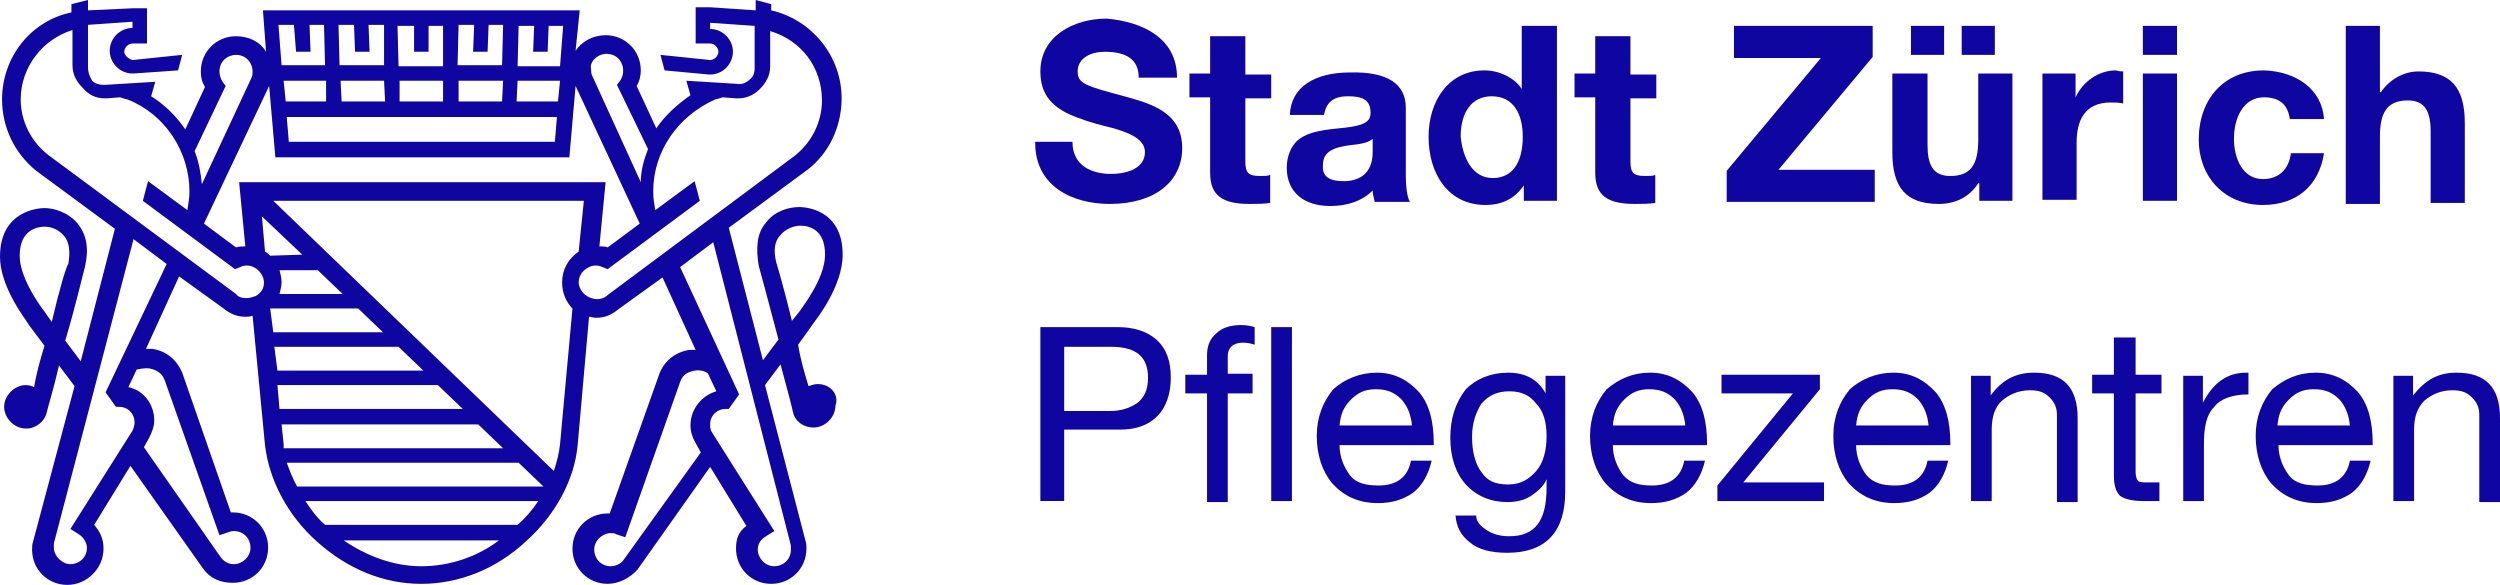 <?xml version="1.0" encoding="utf-8"?>
<svg xmlns="http://www.w3.org/2000/svg" xmlns:xlink="http://www.w3.org/1999/xlink" version="1.1" id="Ombudsfrau" x="0px" y="0px" viewBox="0 0 241.5 56.5" style="enable-background:new 0 0 241.5 56.5;">
<style type="text/css">
	.st0{display:none;fill:none;}
	.st1{fill:#0F05A0;}
</style>
<rect class="st0" width="241.5" height="77.6"/>
<g>
	<g>
		<path class="st1" d="M108,31.6c1.5,0,2.8,0.4,3.7,1.2c1,0.9,1.4,2.1,1.4,3.7c0,1.6-0.5,2.9-1.3,3.7c-0.9,0.9-2.1,1.3-3.6,1.3h-5.4&#xD;&#xA;			v6.9h-2.3V31.6H108z M107.3,39.7c1,0,1.9-0.3,2.6-0.8c0.6-0.5,1-1.2,1-2.4c0-2.1-1.2-3-3.6-3h-4.5v6.2H107.3z"/>
		<path class="st1" d="M119.9,31.4c0.5,0,1,0.1,1.3,0.2v1.7c-0.3-0.1-0.7-0.2-1.1-0.2c-1,0-1.5,0.5-1.5,1.3v1.7h2.4V38h-2.4v10.5h-2&#xD;&#xA;			V38h-2.1v-1.8h2.1v-1.9c0-0.9,0.3-1.6,0.9-2.1C118,31.7,118.8,31.4,119.9,31.4z M124.8,31.6v16.8h-2V31.6H124.8z"/>
		<path class="st1" d="M133,36c1.7,0,3,0.7,4.1,1.9c1,1.2,1.4,2.9,1.4,4.9v0.2h-9.1V43c0,1.1,0.4,2.1,1,2.9s1.6,1,2.8,1&#xD;&#xA;			c1.7,0,2.8-0.8,3.1-2.4h2c-0.3,1.3-0.9,2.4-1.8,3.1c-1,0.7-2.1,1-3.4,1c-1.9,0-3.3-0.7-4.4-1.9c-1-1.2-1.5-2.8-1.5-4.6&#xD;&#xA;			c0-1.8,0.6-3.3,1.6-4.5C129.9,36.6,131.4,36,133,36z M136.4,41.1c-0.1-1-0.4-1.8-1-2.5c-0.7-0.7-1.4-1-2.5-1c-1,0-1.7,0.3-2.4,1&#xD;&#xA;			s-1,1.4-1.1,2.5H136.4z"/>
		<path class="st1" d="M145.7,36c1.7,0,2.9,0.7,3.6,2l0,0v-1.7h1.9v11.2c0,3.9-1.9,5.9-5.6,5.9c-1.5,0-2.8-0.3-3.6-1&#xD;&#xA;			c-0.9-0.7-1.3-1.5-1.4-2.6h2c0,0.6,0.4,1,1,1.4s1.3,0.6,2.2,0.6c2.5,0,3.6-1.5,3.6-4.7v-0.8l0,0c-0.3,0.7-0.9,1.2-1.5,1.6&#xD;&#xA;			s-1.4,0.6-2.3,0.6c-1.6,0-3-0.6-4-1.7c-1-1.1-1.5-2.7-1.5-4.5c0-1.9,0.5-3.4,1.5-4.7C142.6,36.6,144,36,145.7,36z M142.2,42.2&#xD;&#xA;			c0,1.4,0.3,2.6,0.9,3.4c0.6,0.9,1.4,1.2,2.6,1.2s2-0.5,2.7-1.3s1-2,1-3.4c0-1.3-0.3-2.4-1-3.1c-0.6-0.8-1.4-1.2-2.6-1.2&#xD;&#xA;			s-2,0.4-2.7,1.2C142.6,39.8,142.2,40.8,142.2,42.2z"/>
		<path class="st1" d="M159.4,36c1.7,0,3,0.7,4.1,1.9c1,1.2,1.4,2.9,1.4,4.9v0.2h-9.1V43c0,1.1,0.4,2.1,1,2.9c0.7,0.8,1.6,1,2.8,1&#xD;&#xA;			c1.7,0,2.8-0.8,3.1-2.4h2c-0.3,1.3-0.9,2.4-1.8,3.1c-1,0.7-2.1,1-3.4,1c-1.9,0-3.3-0.7-4.4-1.9c-1-1.2-1.5-2.8-1.5-4.6&#xD;&#xA;			c0-1.8,0.6-3.3,1.6-4.5C156.4,36.6,157.7,36,159.4,36z M162.8,41.1c-0.1-1-0.4-1.8-1-2.5c-0.7-0.7-1.4-1-2.5-1c-1,0-1.7,0.3-2.4,1&#xD;&#xA;			c-0.7,0.7-1,1.4-1.1,2.5H162.8z"/>
		<path class="st1" d="M175.8,36.3v1.3l-7.4,9h7.8v1.8h-10.3v-1.5l7.3-8.9h-6.9v-1.8H175.8z"/>
		<path class="st1" d="M182.9,36c1.7,0,3,0.7,4.1,1.9c1,1.2,1.4,2.9,1.4,4.9v0.2h-9.1V43c0,1.1,0.4,2.1,1,2.9c0.7,0.8,1.6,1,2.8,1&#xD;&#xA;			c1.7,0,2.8-0.8,3.1-2.4h2c-0.3,1.3-0.9,2.4-1.8,3.1c-1,0.7-2.1,1-3.4,1c-1.9,0-3.3-0.7-4.4-1.9c-1-1.2-1.5-2.8-1.5-4.6&#xD;&#xA;			c0-1.8,0.6-3.3,1.6-4.5C179.8,36.6,181.3,36,182.9,36z M186.3,41.1c-0.1-1-0.4-1.8-1-2.5c-0.7-0.7-1.4-1-2.5-1c-1,0-1.7,0.3-2.4,1&#xD;&#xA;			s-1,1.4-1.1,2.5H186.3z"/>
		<path class="st1" d="M196.5,36c2.8,0,4.2,1.4,4.2,4.4v8.1h-2v-8.4c0-0.7-0.2-1.2-0.7-1.7s-1-0.7-1.9-0.7c-1.1,0-2,0.4-2.7,1&#xD;&#xA;			s-1,1.6-1,2.8v6.9h-2V36.3h1.9v1.9l0,0C193.4,36.7,194.7,36,196.5,36z"/>
		<path class="st1" d="M206.3,32.6v3.6h2.5V38h-2.5v7.6c0,0.4,0.1,0.7,0.2,0.8c0.1,0.2,0.5,0.2,1,0.2h1.1v1.8h-1.6&#xD;&#xA;			c-1,0-1.8-0.2-2.2-0.5c-0.4-0.4-0.6-1-0.6-2V38h-2.1v-1.8h2.1v-3.6C204.3,32.6,206.3,32.6,206.3,32.6z"/>
		<path class="st1" d="M217.2,36v2.1c-1.5,0-2.7,0.4-3.3,1.2c-0.8,0.8-1,2-1,3.7v5.4h-2V36.3h1.9v2.6l0,0c1-1.9,2.3-2.9,4.2-2.9&#xD;&#xA;			H217.2z"/>
		<path class="st1" d="M223.7,36c1.7,0,3,0.7,4.1,1.9c1,1.2,1.4,2.9,1.4,4.9v0.2h-9.1V43c0,1.1,0.4,2.1,1,2.9s1.6,1,2.8,1&#xD;&#xA;			c1.7,0,2.8-0.8,3.1-2.4h2c-0.3,1.3-0.9,2.4-1.8,3.1c-1,0.7-2.1,1-3.4,1c-1.9,0-3.3-0.7-4.4-1.9c-1-1.2-1.5-2.8-1.5-4.6&#xD;&#xA;			c0-1.8,0.6-3.3,1.6-4.5C220.7,36.6,222,36,223.7,36z M227,41.1c-0.1-1-0.4-1.8-1-2.5c-0.7-0.7-1.4-1-2.5-1c-1,0-1.7,0.3-2.4,1&#xD;&#xA;			c-0.7,0.7-1,1.4-1.1,2.5H227z"/>
		<path class="st1" d="M237.3,36c2.8,0,4.2,1.4,4.2,4.4v8.1h-2v-8.4c0-0.7-0.2-1.2-0.7-1.7s-1-0.7-1.9-0.7c-1.1,0-2,0.4-2.7,1&#xD;&#xA;			c-0.7,0.7-1,1.6-1,2.8v6.9h-2V36.3h1.9v1.9l0,0C234.3,36.7,235.5,36,237.3,36z"/>
	</g>
	<g>
		<g>
			<path class="st1" d="M113.7,7.5H110C110,5.8,108.9,5,106.7,5c-1.3,0-2.6,0.6-2.6,1.9c0,1.2,0.8,1.4,4.5,2.4&#xD;&#xA;				c2.5,0.7,5.6,1.5,5.6,5c0,3.2-2.6,5.4-7,5.4c-3.6,0-7.2-1.7-7.2-5.9v-0.1h3.6c0,2.4,2,3.1,3.7,3.1c1.7,0,3.3-0.6,3.3-2.1&#xD;&#xA;				c0-1-0.9-1.7-3-2.3c-1.2-0.3-2.4-0.6-3.4-1c-2.6-0.9-3.7-2.3-3.7-4.5c0-3.4,3.2-5.1,6.4-5.1C110.4,2.1,113.7,3.7,113.7,7.5z"/>
			<path class="st1" d="M120.3,3.5v3.7h2.5v2.3h-2.5v6.1c0,1.1,0.3,1.4,1.4,1.4c0.4,0,0.8,0,1-0.1v2.7c-0.6,0.1-1.3,0.1-2,0.1&#xD;&#xA;				c-2.6,0-3.8-0.8-3.8-3V9.4h-2V7.1h2V3.5H120.3z"/>
			<path class="st1" d="M135.8,10.4v6.5c0,1,0.1,2.1,0.4,2.6h-3.4c-0.1-0.4-0.2-0.8-0.2-1.1c-1,1-2.4,1.5-4.1,1.5&#xD;&#xA;				c-2.5,0-4.2-1.3-4.2-3.7c0-1.1,0.4-2,1-2.6c0.8-0.7,1.9-1,4-1.2c2.2-0.2,3.1-0.5,3.1-1.5c0-1.4-1-1.6-2.2-1.6&#xD;&#xA;				c-1.4,0-2.1,0.6-2.3,1.8h-3.3c0.1-2.7,2.4-4.1,5.8-4.1C134,6.9,135.8,8.1,135.8,10.4z M129.8,17.5c1.8,0,2.8-1,2.8-2.8v-1.3&#xD;&#xA;				c-0.3,0.3-0.9,0.5-2,0.6c-1.7,0.2-2.8,0.6-2.8,1.9C127.7,16.9,128.2,17.5,129.8,17.5z"/>
			<path class="st1" d="M150.4,2.5v16.9h-3.2v-1.5l0,0c-0.8,1.2-2,1.9-3.7,1.9c-3.6,0-5.5-3-5.5-6.6c0-3.4,1.9-6.4,5.4-6.4&#xD;&#xA;				c1.4,0,2.9,0.7,3.6,1.8l0,0V2.5H150.4z M144.2,17.2c1.9,0,2.9-1.5,2.9-4c0-2.2-0.9-3.9-3-3.9c-1.9,0-3,1.5-3,3.9&#xD;&#xA;				C141.3,15.2,142.2,17.2,144.2,17.2z"/>
			<path class="st1" d="M157.5,3.5v3.7h2.5v2.3h-2.5v6.1c0,1.1,0.3,1.4,1.4,1.4c0.4,0,0.8,0,1-0.1v2.7c-0.6,0.1-1.3,0.1-2,0.1&#xD;&#xA;				c-2.6,0-3.8-0.8-3.8-3V9.4h-2V7.1h2V3.5H157.5z"/>
			<path class="st1" d="M180.9,2.5v3l-9.1,10.9h9.3v3.1h-14.3v-3l9.1-10.9h-8.4V2.5H180.9z"/>
			<path class="st1" d="M186.2,7.1v6.9c0,1.9,0.5,3,2.2,3c1.9,0,2.7-1,2.7-3.5V7.1h3.3v12.3h-3.2v-1.7h-0.1c-0.9,1.4-2.3,2-3.8,2&#xD;&#xA;				c-3.2,0-4.5-1.6-4.5-5V7.1C182.8,7.1,186.2,7.1,186.2,7.1z M187.8,2.5v2.8h-3.2V2.5H187.8z M192.7,2.5v2.8h-3.2V2.5H192.7z"/>
			<path class="st1" d="M205.1,6.9v3.1c-0.4-0.1-0.8-0.1-1.2-0.1c-2.5,0-3.3,1.7-3.3,3.9v5.5h-3.3V7.1h3.2v2.3l0,0&#xD;&#xA;				c0.7-1.5,2.2-2.6,3.9-2.6C204.7,6.9,205,6.9,205.1,6.9z"/>
			<path class="st1" d="M210.3,2.5v2.8H207V2.5H210.3z M210.3,7.1v12.3H207V7.1H210.3z"/>
			<path class="st1" d="M224.5,11.5h-3.3c-0.2-1.4-1-2.1-2.5-2.1c-2,0-2.9,2-2.9,4s0.9,3.9,2.8,3.9c1.5,0,2.5-0.9,2.7-2.5h3.2&#xD;&#xA;				c-0.5,3.2-2.7,5-5.9,5c-3.8,0-6.2-2.8-6.2-6.3c0-3.9,2.4-6.7,6.3-6.7C221.8,6.9,224.3,8.6,224.5,11.5z"/>
			<path class="st1" d="M229.9,2.5v6.4h0.1c0.8-1.2,2.2-2,3.6-2c3.1,0,4.5,1.5,4.5,5v7.7h-3.3v-6.9c0-2-0.6-3-2.2-3&#xD;&#xA;				c-2.1,0-2.7,1.3-2.7,3.5v6.5h-3.3V2.5C226.6,2.5,229.9,2.5,229.9,2.5z"/>
		</g>
	</g>
	<path class="st1" d="M79,37.1c-0.3,0-0.6,0.1-0.9,0.2c-0.4-1.3-0.8-2.7-1-4l1.5-2.1c0.2-0.3,2.8-3.5,2.8-6.6c0-4.5-3.8-4.6-4.2-4.6&#xD;&#xA;		c-1,0-2.4,0.4-3.2,1.5c-0.9,1-1,2.5-0.7,4.2c0.1,0.3,1,3.7,1.9,7.1l-1.5,2l-3.3-12.8l7.6-5.6l0,0c2.1-1.6,3.3-4.2,3.3-6.9&#xD;&#xA;		c0-4.1-2.9-7.6-6.8-8.5V0.4L73,0v1l-4.4-0.3h-1.4v3.5h1.4c0.4,0,0.8,0.4,0.8,0.8c0,0.4-0.4,0.8-0.8,0.8l-4.8-0.5l0.4,1.5l4.3,0.4&#xD;&#xA;		l0,0h0.1c1.2,0,2.2-1,2.2-2.2s-1-2.2-2.2-2.2V2.2l4.3,0.3v4.1c0,0.5-0.2,0.9-0.5,1.1c-0.3,0.3-0.8,0.5-1.2,0.4l-4.9-0.3l0.4,1.4&#xD;&#xA;		l0,0c-1.3,0.9-2.5,2-3.3,3.2l-1.9-4.1c0.3-0.5,0.4-1,0.4-1.5c0-1.9-1.5-3.4-3.4-3.4c-1.2,0-2.3,0.6-2.9,1.5L56,1H25.4L25.7,5&#xD;&#xA;		c-0.6-1-1.7-1.5-2.9-1.5c-1.9,0-3.4,1.5-3.4,3.4c0,0.6,0.1,1,0.4,1.5l-1.9,4.1c-0.9-1.3-2-2.4-3.3-3.2l0,0l0.4-1.4l-4.9,0.3&#xD;&#xA;		c-0.5,0-0.9-0.1-1.2-0.4C8.6,7.3,8.5,6.9,8.5,6.5V2.4l4.3-0.3v0.6c-1.2,0-2.2,1-2.2,2.2c0,1.2,1,2.2,2.2,2.2h0.1l4.3-0.3l0.4-1.5&#xD;&#xA;		l-4.8,0.5C12.4,5.7,12,5.3,12,5c0-0.4,0.4-0.8,0.8-0.8h1.4V0.8h-1.4L8.5,1V0L6.9,0.4v0.8C3,2,0.2,5.5,0.2,9.6&#xD;&#xA;		c0,2.7,1.2,5.2,3.3,6.9l7.6,5.6L7.8,34.9l-1.5-2c1-3.3,1.8-6.8,1.9-7.1c0.4-1.7,0.2-3.1-0.7-4.2c-0.9-1.1-2.3-1.5-3.2-1.5&#xD;&#xA;		c-0.5,0-4.3,0.2-4.3,4.7c0,3,2.6,6.2,2.8,6.6l1.5,2c-0.4,1.3-0.8,2.7-1,4c-0.2-0.1-0.5-0.2-0.8-0.2c-1.1,0-2.1,1-2.1,2.1&#xD;&#xA;		c0,1.1,1,2.1,2.1,2.1c1,0,1.8-0.7,2-1.5l0,0c0.1-0.5,0.7-2.4,1.2-4.6l1.5,2l-4,15l0,0c-0.1,0.3-0.1,0.5-0.1,0.8&#xD;&#xA;		c0,1.9,1.5,3.4,3.4,3.4S10,54.9,10,53c0-0.9-0.3-1.6-0.9-2.3l3.5-5.7l7,9.9c0.7,1,1.7,1.4,2.9,1.4c1.9,0,3.4-1.5,3.4-3.4&#xD;&#xA;		s-1.5-3.4-3.4-3.4c-0.1,0-0.1,0-0.2,0L17.6,36c-0.5-1.2-1.5-2.1-2.9-2.3c-0.2,0-0.4,0-0.6,0l3.2-7l4.3,3.1c0.6,0.5,1.3,0.8,2.1,0.8&#xD;&#xA;		c0.2,0,0.4,0,0.7-0.1l1.2,12.5c0.4,3.4,2.2,6.8,5,9.3c3,2.7,6.5,4.1,10.1,4.1l0,0c3.6,0,7.2-1.4,10.1-4.1c2.9-2.6,4.7-6,5-9.3&#xD;&#xA;		l1.1-12.4c0.2,0,0.4,0.1,0.7,0.1c0.8,0,1.5-0.3,2.1-0.8l4.3-3.1l3.2,7c-0.2,0-0.4,0-0.6,0c-1.3,0.2-2.4,1-2.9,2.3l-4.8,13.5&#xD;&#xA;		c-0.1,0-0.1,0-0.2,0c-1.9,0-3.4,1.5-3.4,3.4c0,1.9,1.5,3.4,3.4,3.4c1.1,0,2.2-0.6,2.9-1.4l7-9.9l3.5,5.7c-0.8,0.6-1,1.3-1,2.2&#xD;&#xA;		c0,1.9,1.5,3.4,3.4,3.4c1.9,0,3.4-1.5,3.4-3.4c0-0.3,0-0.5-0.1-0.8l-3.9-15l1.5-2c0.6,2.2,1.1,4.1,1.2,4.6l0,0c0.2,0.9,1,1.5,2,1.5&#xD;&#xA;		c1.1,0,2.1-1,2.1-2.1C81.1,38.1,80.2,37.1,79,37.1z M5,31.1l-0.7-1l0,0c-0.7-0.9-2.4-3.4-2.4-5.4c0-2.5,1.7-2.8,2.4-2.8&#xD;&#xA;		c0.6,0,1.3,0.2,1.9,0.9c0.5,0.6,0.6,1.5,0.4,2.7C6.4,25.7,5.7,28.1,5,31.1z M58.6,5.2c1,0,1.6,0.8,1.6,1.6c0,0.4-0.1,0.7-0.3,1&#xD;&#xA;		l-0.3,0.4l3,6.2c-0.4,1-0.7,2.1-0.7,3.2L57.2,7.3c-0.1-0.2-0.1-0.4-0.1-0.6C56.9,6,57.7,5.2,58.6,5.2z M48.5,9.8h-4.2v-2h4.3&#xD;&#xA;		L48.5,9.8z M42.8,9.8h-4.2v-2h4.2V9.8z M37.2,9.8H33l-0.1-2h4.2L37.2,9.8z M31.5,9.8h-3.9l-0.2-2h4.1V9.8z M53.8,11.3l-0.2,2.4&#xD;&#xA;		H27.9l-0.2-2.4H53.8z M53.9,9.8h-4l0.1-2h4.1L53.9,9.8z M51.6,2.5L51.5,5h1.4L53,2.5h1.4l-0.3,3.9H50l0.1-3.9H51.6z M45.8,2.5&#xD;&#xA;		L45.7,5h1.4l0.1-2.6h1.4l-0.1,3.9h-4.3l0.1-3.9H45.8z M40,2.5V5h1.4V2.5h1.4v3.9h-4.3l-0.1-3.9H40z M34.2,2.5L34.3,5h1.4l-0.1-2.6&#xD;&#xA;		h1.5v3.9h-4.3l-0.1-3.9H34.2z M28.4,2.5L28.6,5H30l-0.1-2.6h1.4l0.1,3.9h-4.2l-0.3-3.9H28.4z M26,8.3l0.6,6.9h28.4l0.6-6.9&#xD;&#xA;		l6.2,13.3l-3.1,2.3c-0.2-0.1-0.5-0.1-0.8-0.1l0.6-6.2H23.1l0.6,6.2c-0.3,0-0.6,0-0.9,0.1l-3.1-2.3L26,8.3z M27,26.1h3.7l2.4,2.3H27&#xD;&#xA;		c0.1-0.4,0.2-0.8,0.2-1.1C27.2,26.8,27.1,26.5,27,26.1z M26.1,24.7c-0.1-0.1-0.3-0.3-0.5-0.4l-0.3-3.4l3.9,3.7L26.1,24.7&#xD;&#xA;		C26.1,24.6,26.1,24.7,26.1,24.7z M21.8,8.3l-0.3-0.4c-0.2-0.3-0.3-0.7-0.3-1c0-1,0.8-1.6,1.6-1.6c1,0,1.6,0.8,1.6,1.6&#xD;&#xA;		c0,0.2,0,0.4-0.1,0.6l-4.8,10.3c-0.1-1.1-0.3-2.2-0.7-3.2L21.8,8.3z M14.5,35.6c0.4,0.1,1.1,0.3,1.4,1.1l5.3,15l0.9-0.3&#xD;&#xA;		c0.2-0.1,0.4-0.1,0.5-0.1c1,0,1.6,0.8,1.6,1.6c0,0.9-0.8,1.6-1.6,1.6c-0.6,0-1-0.3-1.3-0.7l-7.4-10.6l0.5-0.9&#xD;&#xA;		c0.3-0.6,0.5-1.1,0.5-1.7c0-1.5-1-2.9-2.5-3.2l0.8-1.7C13.3,35.7,13.9,35.5,14.5,35.6z M10.2,37.9l1,1.4c0.1,0,0.2,0,0.3,0&#xD;&#xA;		c0.9,0,1.5,0.7,1.5,1.5c0,0.3-0.1,0.6-0.2,0.8l-6,9.5l0.8,0.5c0.5,0.3,0.8,0.9,0.8,1.3c0,1-0.8,1.6-1.6,1.6s-1.6-0.8-1.6-1.6&#xD;&#xA;		c0-0.1,0-0.2,0-0.4l7.7-29.4l3.2,2.4L10.2,37.9z M23.8,28.8c-0.4,0-0.8-0.1-1-0.4L4.7,15C3,13.7,2,11.7,2,9.6c0-3.1,2.1-5.8,5-6.7&#xD;&#xA;		v3.4c0,0.9,0.4,1.6,1,2.2c0.6,0.7,1.3,1,2.1,1c0.1,0,0.1,0,0.2,0l1.3-0.1c0.3,0.1,0.6,0.2,0.7,0.2c3.6,1.4,6,5,6,8.9&#xD;&#xA;		c0,0.6-0.1,1.2-0.2,1.8l-3.8-2.8l-0.5,1.9l8.9,6.6l0.5-0.2c0.4-0.2,0.9-0.2,1.3,0c0.6,0.3,1,0.9,1,1.5c0,0.6-0.3,1-0.8,1.3&#xD;&#xA;		C24.4,28.7,24.1,28.8,23.8,28.8z M26.1,29.8h8.5l2.4,2.3H26.4L26.1,29.8z M26.5,33.5h12l2.4,2.3H26.8L26.5,33.5z M26.8,37.2h15.5&#xD;&#xA;		l2.4,2.3H27L26.8,37.2z M27.4,42.9L27.2,41h19l2.4,2.3H27.4C27.4,43.1,27.4,43,27.4,42.9z M27.7,44.7h22.4l2.4,2.3H28.7&#xD;&#xA;		C28.3,46.3,28,45.5,27.7,44.7z M40.7,54.7c-2.7,0-5.3-1-7.5-2.5h15C46.1,53.8,43.4,54.7,40.7,54.7z M50,50.7H31.4&#xD;&#xA;		c-0.8-0.7-1.3-1.4-1.9-2.3H52C51.4,49.3,50.7,50.1,50,50.7z M54.1,42.9c-0.1,0.9-0.3,1.7-0.6,2.6L26.4,19.4h30l-0.5,4.9&#xD;&#xA;		c-1,0.7-1.6,1.7-1.6,3c0,1,0.4,1.9,1,2.5L54.1,42.9z M58.7,28.5L58.7,28.5c-0.3,0.3-0.7,0.4-1,0.4c-0.3,0-0.7-0.1-1-0.3&#xD;&#xA;		c-0.5-0.3-0.8-0.9-0.8-1.3c0-0.7,0.4-1.2,1-1.5c0.4-0.2,0.9-0.2,1.3,0l0.5,0.2l8.9-6.6l-0.5-1.9l-3.8,2.8c-0.1-0.6-0.2-1.1-0.2-1.8&#xD;&#xA;		c0-3.9,2.4-7.3,6-8.9c0.1,0,0.4-0.1,0.7-0.2l1.3,0.1c0.1,0,0.1,0,0.2,0c0.8,0,1.5-0.3,2.1-0.9c0.6-0.6,1-1.3,1-2.2V3&#xD;&#xA;		c3,0.9,5,3.5,5,6.7c0,2.1-1,4.1-2.7,5.4L58.7,28.5z M60.3,54c-0.3,0.5-0.9,0.7-1.3,0.7c-1,0-1.6-0.8-1.6-1.6c0-0.9,0.8-1.6,1.6-1.6&#xD;&#xA;		c0.2,0,0.4,0,0.5,0.1l0.9,0.3l5.3-15c0.3-0.9,1-1,1.4-1.1c0.6-0.1,1.1,0.1,1.3,0.3l0.8,1.7c-1.4,0.4-2.5,1.7-2.5,3.3&#xD;&#xA;		c0,0.6,0.2,1.2,0.5,1.7l0.5,0.9L60.3,54z M76.4,52.7c0,0.1,0,0.2,0,0.4c0,1-0.8,1.6-1.6,1.6c-0.9,0-1.6-0.8-1.6-1.6&#xD;&#xA;		c0-0.6,0.3-1,0.8-1.3l0.8-0.5l-6-9.5c-0.2-0.3-0.2-0.5-0.2-0.8c0-0.9,0.7-1.5,1.5-1.5c0.1,0,0.2,0,0.3,0l1-1.4l-5.7-12.3l3.2-2.4&#xD;&#xA;		L76.4,52.7z M75,25.4c-0.3-1.2-0.2-2.1,0.4-2.7c0.5-0.6,1.3-0.9,1.9-0.9c0.8,0,2.4,0.3,2.4,2.8c0,2.4-2.4,5.3-2.4,5.4l-0.8,1&#xD;&#xA;		C75.8,28.1,75.1,25.7,75,25.4z"/>
</g>
</svg>